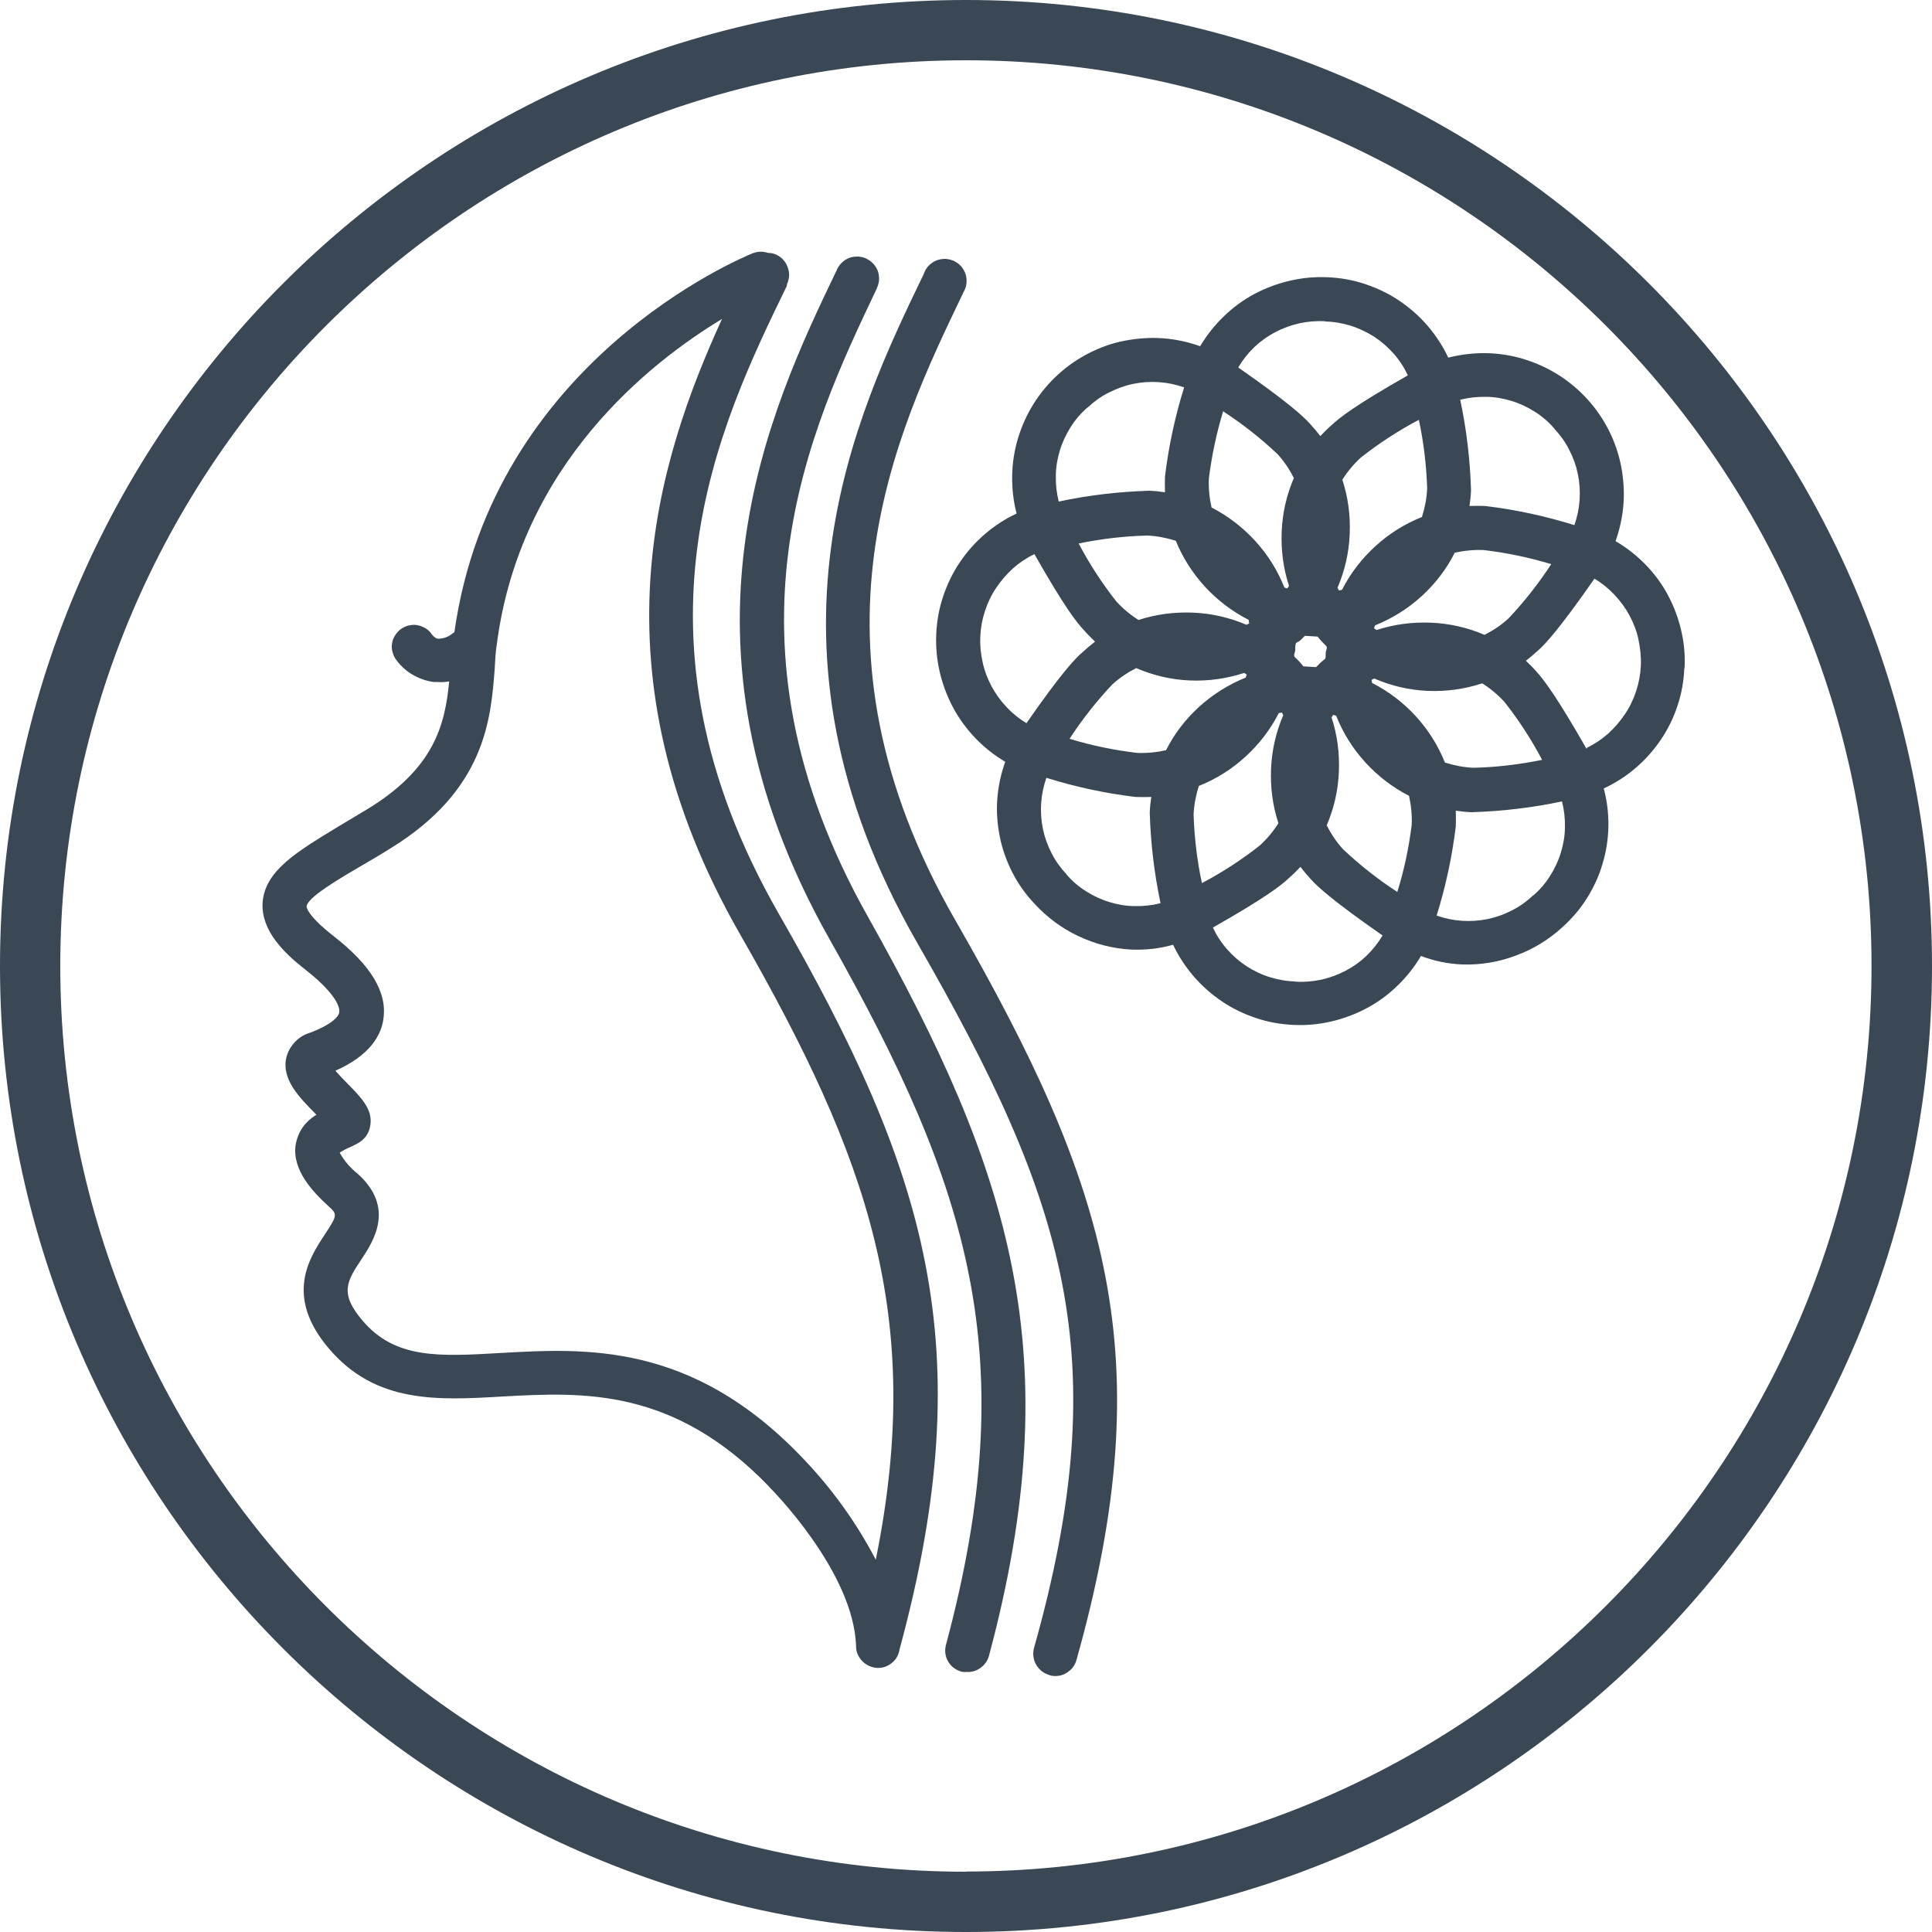<svg xmlns="http://www.w3.org/2000/svg" xmlns:xlink="http://www.w3.org/1999/xlink" id="Layer_2" viewBox="0 0 100 100"><defs><style>.cls-1{fill:none;}.cls-2{clip-path:url(#clippath-1);}.cls-3{fill:#3a4754;}.cls-4{clip-path:url(#clippath);}</style><clipPath id="clippath"><rect class="cls-1" x="13.43" y="13.43" width="73.13" height="73.13" transform="translate(-2.22 97.68) rotate(-87.4)"></rect></clipPath><clipPath id="clippath-1"><rect class="cls-1" x="13.43" y="13.43" width="73.13" height="73.13" transform="translate(-2.22 97.68) rotate(-87.4)"></rect></clipPath></defs><g id="Layer_1-2"><path class="cls-3" d="M50,0C22.43,0,0,22.43,0,50s22.43,50,50,50,50-22.43,50-50S77.57,0,50,0M50,96.88c-25.85,0-46.88-21.03-46.88-46.88S24.15,3.12,50,3.12s46.87,21.03,46.87,46.87-21.03,46.88-46.87,46.88Z"></path><g class="cls-4"><g class="cls-2"><path class="cls-3" d="M82.12,38.76c-1.56-2.73-2.21-3.57-2.56-3.96-.18-.21-.38-.41-.58-.6.22-.17.43-.35.64-.54.39-.35,1.11-1.13,2.91-3.71.38.23.73.51,1.04.84s.57.69.78,1.08c.21.4.37.81.46,1.25s.14.88.12,1.33c-.02.45-.1.88-.24,1.31-.14.43-.33.83-.58,1.2-.25.37-.54.71-.87,1.01-.34.3-.7.54-1.11.74v.05ZM79.35,46.35c-.33.31-.69.57-1.09.77-.4.21-.82.36-1.26.45-.44.09-.88.12-1.33.09-.45-.03-.88-.12-1.31-.27.47-1.51.8-3.04.99-4.61.01-.27.01-.55,0-.82.27.04.54.07.82.08,1.58-.05,3.13-.23,4.68-.56.11.44.16.88.15,1.33,0,.45-.08.89-.21,1.32-.13.43-.32.83-.56,1.21-.24.38-.53.72-.87,1.01ZM71.02,35.35l-.03-.16.14-.07c.88.38,1.81.6,2.77.64.96.04,1.9-.09,2.82-.39.43.27.81.59,1.15.96.74.94,1.39,1.94,1.95,3-1.17.24-2.35.38-3.55.41-.5-.02-1-.12-1.48-.27-.36-.89-.86-1.69-1.51-2.4-.65-.71-1.4-1.28-2.26-1.72ZM72.33,46.17c-1-.65-1.94-1.39-2.81-2.21-.34-.37-.62-.79-.85-1.24.38-.89.59-1.81.63-2.77.04-.96-.08-1.9-.38-2.82l.09-.13.15.05c.36.9.86,1.7,1.51,2.41.65.71,1.4,1.29,2.26,1.73.11.49.16.99.14,1.5-.15,1.19-.39,2.35-.75,3.49ZM67.05,50.8c-.45-.01-.89-.09-1.32-.22s-.83-.33-1.21-.57c-.38-.25-.71-.54-1.01-.88s-.54-.71-.73-1.12c2.75-1.56,3.57-2.21,3.93-2.56.21-.18.41-.38.6-.58.17.22.35.43.54.64.35.39,1.13,1.11,3.71,2.91-.23.39-.51.74-.83,1.05s-.69.57-1.09.78c-.4.21-.82.36-1.26.46-.44.09-.89.13-1.34.1ZM61.78,42.16c.02-.5.12-1,.27-1.48.9-.36,1.7-.86,2.41-1.51s1.29-1.4,1.73-2.26l.16-.03.07.14c-.38.89-.59,1.81-.63,2.77-.04.96.08,1.9.38,2.82-.27.43-.59.81-.96,1.15-.94.74-1.94,1.39-3,1.95-.25-1.17-.39-2.35-.43-3.54h0ZM60.36,38.83c-.49.11-.99.16-1.5.14-1.19-.14-2.35-.38-3.5-.73.65-1,1.39-1.94,2.21-2.81.37-.34.79-.62,1.24-.85.88.38,1.81.6,2.77.64.96.04,1.9-.09,2.82-.39l.13.09-.05.15c-.89.36-1.69.86-2.41,1.51-.71.65-1.29,1.4-1.72,2.26h0ZM55.2,45.25c-.31-.33-.57-.69-.77-1.09-.21-.4-.36-.82-.45-1.26-.09-.44-.12-.88-.09-1.33.03-.45.12-.88.27-1.31,1.51.47,3.04.8,4.61.99.27.01.55.01.82,0-.04.27-.07.54-.08.82.05,1.58.23,3.13.56,4.68-.44.11-.88.16-1.33.15-.45,0-.89-.08-1.32-.21-.43-.13-.83-.32-1.21-.56-.38-.24-.72-.53-1.01-.87ZM53.14,37.44c-.38-.23-.73-.51-1.04-.84-.31-.33-.57-.69-.78-1.08-.21-.4-.37-.81-.46-1.25-.1-.44-.14-.88-.12-1.33.02-.45.1-.88.24-1.31s.33-.83.58-1.2.54-.71.87-1.01c.34-.3.7-.54,1.11-.74,1.56,2.75,2.21,3.57,2.56,3.93.18.21.38.41.58.6-.22.17-.43.35-.64.54-.39.33-1.11,1.09-2.91,3.68ZM56.3,21.09c.33-.31.69-.57,1.09-.77s.82-.36,1.26-.45c.44-.09.88-.12,1.33-.09s.88.12,1.31.27c-.47,1.51-.8,3.04-.99,4.61-.01.27-.01.55,0,.82-.27-.04-.54-.07-.82-.08-1.58.05-3.13.23-4.68.56-.11-.44-.16-.88-.15-1.33,0-.45.08-.89.21-1.32.13-.43.32-.83.56-1.21.24-.38.53-.72.87-1.01ZM64.63,32.11l.03.16-.14.07c-.89-.38-1.81-.59-2.77-.63-.96-.04-1.9.08-2.82.38-.43-.27-.81-.59-1.15-.96-.74-.94-1.39-1.94-1.95-3,1.17-.24,2.35-.38,3.55-.41.5.02,1,.12,1.48.27.36.89.87,1.68,1.52,2.39.65.7,1.4,1.27,2.26,1.71v.03ZM63.31,21.29c1,.65,1.94,1.39,2.81,2.21.34.37.62.79.85,1.24-.38.89-.59,1.81-.63,2.77-.04.96.08,1.9.38,2.82l-.09.13-.15-.05c-.36-.9-.86-1.7-1.51-2.41s-1.4-1.29-2.26-1.73c-.11-.49-.16-.99-.14-1.5.15-1.2.4-2.37.75-3.52v.03ZM68.6,34.09c-.08.07-.17.13-.25.21-.08.08-.16.16-.23.23l-.33-.02-.33-.02c-.07-.08-.13-.17-.21-.25-.08-.08-.16-.16-.23-.23-.08-.08,0-.22.02-.33,0-.11,0-.22.02-.33,0-.11.17-.13.25-.21.08-.08.16-.16.23-.23l.33.02.33.02c.07.08.13.17.21.25.08.08.16.16.23.23.08.08,0,.22-.02.33,0,.11,0,.22-.02.33ZM68.6,16.64c.45.01.89.09,1.32.22.43.14.83.33,1.21.57.38.25.71.54,1.01.88.3.34.54.71.73,1.12-2.75,1.56-3.56,2.21-3.93,2.56-.21.18-.41.38-.6.58-.17-.22-.35-.43-.54-.64-.35-.39-1.13-1.11-3.71-2.91.23-.39.51-.74.83-1.05.33-.31.69-.57,1.09-.78.4-.21.82-.36,1.26-.46.44-.09.89-.13,1.34-.1ZM73.87,25.28c-.02.5-.12,1-.27,1.48-.9.36-1.7.86-2.41,1.51s-1.29,1.4-1.73,2.26l-.16.03-.07-.14c.38-.89.59-1.81.63-2.77.04-.96-.08-1.9-.38-2.82.27-.43.59-.81.96-1.15.94-.74,1.94-1.39,3-1.95.25,1.17.39,2.35.43,3.54h0ZM75.29,28.61c.49-.11.99-.16,1.5-.14,1.19.14,2.35.38,3.5.73-.65,1-1.39,1.94-2.21,2.81-.37.34-.79.62-1.24.85-.89-.38-1.81-.59-2.77-.63-.96-.04-1.9.08-2.82.38l-.13-.09.05-.15c.89-.36,1.7-.86,2.41-1.51.71-.65,1.29-1.4,1.72-2.26h0ZM80.45,22.19c.31.33.57.69.77,1.09.21.4.36.82.45,1.26.09.44.12.88.09,1.33-.03.45-.12.88-.27,1.31-1.51-.47-3.04-.8-4.61-.99-.27-.01-.55-.01-.82,0,.04-.27.07-.54.08-.82-.05-1.58-.23-3.13-.56-4.68.44-.11.88-.16,1.33-.15.45,0,.89.08,1.32.21.43.13.83.32,1.21.56.38.24.72.53,1.01.87ZM87.19,34.6c.04-.66-.02-1.31-.17-1.96-.15-.65-.38-1.26-.69-1.84-.31-.58-.7-1.11-1.16-1.58-.46-.47-.98-.88-1.55-1.21.22-.62.36-1.26.41-1.92.05-.66,0-1.31-.12-1.96-.13-.65-.34-1.27-.64-1.86-.3-.59-.67-1.13-1.12-1.62-.45-.49-.95-.91-1.51-1.26-.56-.35-1.16-.62-1.79-.81-.63-.19-1.28-.29-1.94-.3-.66-.01-1.31.07-1.95.23-.28-.6-.64-1.15-1.07-1.65-.43-.5-.92-.93-1.47-1.3-.55-.37-1.14-.65-1.77-.86s-1.27-.32-1.93-.35c-.66-.03-1.31.03-1.96.18-.64.15-1.26.38-1.84.69-.58.31-1.11.7-1.58,1.16-.48.46-.88.97-1.22,1.54-.62-.22-1.26-.36-1.92-.41-.66-.05-1.31,0-1.96.12s-1.27.34-1.86.64c-.59.3-1.13.67-1.62,1.12-.49.45-.91.95-1.26,1.51-.35.56-.62,1.16-.81,1.79-.19.63-.29,1.28-.3,1.94-.01.66.06,1.31.23,1.95-.6.28-1.15.64-1.65,1.07-.5.43-.93.92-1.3,1.47s-.65,1.14-.86,1.77c-.21.63-.32,1.27-.35,1.93s.03,1.31.18,1.96c.15.64.38,1.26.69,1.84.31.58.7,1.11,1.16,1.59.46.48.97.88,1.54,1.22-.22.62-.36,1.26-.41,1.92-.05.66,0,1.31.13,1.96.13.65.35,1.26.65,1.85.3.59.68,1.12,1.13,1.6.65.71,1.41,1.28,2.28,1.69s1.79.65,2.75.7c.73.03,1.45-.05,2.16-.25.28.6.64,1.14,1.07,1.64.43.5.92.93,1.47,1.3.55.37,1.14.65,1.77.86.63.21,1.27.32,1.93.35.66.03,1.31-.03,1.95-.18.64-.15,1.26-.38,1.84-.69.58-.31,1.11-.7,1.58-1.16.48-.46.88-.97,1.22-1.54.68.26,1.39.41,2.13.44.96.03,1.88-.12,2.78-.46.9-.33,1.7-.82,2.41-1.47.49-.44.92-.94,1.27-1.5.35-.56.63-1.16.81-1.79.19-.63.29-1.28.3-1.94s-.07-1.31-.24-1.95c.6-.28,1.15-.63,1.65-1.06.5-.43.94-.92,1.31-1.47.37-.55.66-1.14.86-1.76.21-.63.32-1.27.35-1.93Z"></path><path class="cls-3" d="M18.77,68.36c-1.22-1.42-.81-2.05-.06-3.18.61-.93,1.76-2.66-.19-4.42-.39-.31-.7-.67-.94-1.1.19-.12.38-.22.58-.3l.32-.16c.39-.21.63-.53.69-.97.12-.8-.45-1.4-1.18-2.14-.17-.17-.43-.44-.63-.67,1.82-.8,2.37-1.87,2.48-2.65.22-1.39-.63-2.81-2.59-4.33-1.4-1.1-1.38-1.51-1.38-1.52.02-.46,1.69-1.44,2.91-2.15.44-.26.91-.53,1.4-.84,4.95-3.03,5.23-6.7,5.43-9.38.02-.41.04-.8.1-1.17,1.2-9.35,7.95-14.63,11.66-16.87-3.32,7.27-6.9,18.21.96,31.89,6.62,11.56,9.54,19.79,7,32.33-1.03-1.97-2.32-3.75-3.87-5.35-5.68-5.91-11.16-5.6-15.54-5.35-3.16.18-5.45.33-7.15-1.67ZM39.84,76.99s4.37,4.35,4.47,8.24c0,.14.03.28.09.41.06.13.14.25.24.35.1.1.22.18.35.24.13.06.27.09.41.1h.07c.27,0,.51-.1.72-.28s.33-.41.37-.68c4.27-15.7,1.38-24.78-6.26-38.09-8.29-14.47-3.06-25.32.43-32.49v-.07c.04-.09.07-.17.09-.27.02-.09.03-.19.02-.28,0-.09-.02-.19-.05-.28-.03-.09-.07-.18-.11-.26-.05-.08-.11-.15-.17-.22-.07-.07-.14-.12-.22-.17-.08-.05-.17-.09-.26-.11-.09-.03-.18-.04-.28-.04-.27-.09-.53-.08-.79.02-.55.22-13.46,5.56-15.44,19.61l-.09.06c-.21.18-.45.27-.73.28-.05,0-.2,0-.42-.32-.09-.11-.2-.2-.33-.26-.13-.07-.26-.11-.4-.13-.14-.02-.28,0-.42.03-.14.04-.27.1-.38.18s-.21.19-.29.31c-.08.12-.13.25-.16.39s-.03.28,0,.42c.03.14.08.27.15.39.23.34.52.62.87.83.35.21.73.35,1.13.4h.19c.21.02.41,0,.61-.03-.22,2.27-.78,4.53-4.3,6.65-.48.29-.93.56-1.37.82-2.24,1.36-3.88,2.33-3.99,4-.07,1.46,1.14,2.61,2.23,3.46,1.37,1.07,1.79,1.84,1.74,2.18-.01.25-.46.68-1.5,1.07-.31.09-.57.25-.79.48-.22.23-.37.5-.45.81-.26,1.13.69,2.08,1.52,2.92l.04.04c-.6.36-.96.88-1.08,1.57-.18,1.29.88,2.41,1.69,3.15.47.43.5.45-.18,1.48-.79,1.2-2.11,3.19.23,5.92,2.43,2.84,5.62,2.66,9.02,2.46,4.11-.22,8.8-.48,13.77,4.69Z"></path><path class="cls-3" d="M49.77,86.53c.08.01.16.02.24.01.27.02.52-.05.74-.21s.37-.37.44-.63c4.17-15.56,1.14-25.05-6.25-38.22-8.15-14.45-3-25.3.42-32.5l.03-.07c.06-.14.1-.28.11-.43,0-.15-.01-.3-.06-.44-.05-.14-.13-.27-.23-.38-.1-.11-.22-.2-.36-.27s-.28-.1-.43-.11c-.15,0-.3.01-.44.06s-.27.13-.38.23c-.11.1-.2.22-.27.36l-.03.07c-3.44,7.16-9.11,19.12-.37,34.6,7.27,12.88,10.03,21.62,6.04,36.51-.04.15-.06.3-.04.45.02.15.06.3.14.43s.17.25.3.34c.12.09.26.16.41.2Z"></path><path class="cls-3" d="M54.32,86.71c.08.02.17.04.25.04.27.01.51-.06.72-.22.22-.16.36-.36.43-.62,4.42-15.71,1.64-24.49-6.25-38.24-8.32-14.44-3.08-25.29.36-32.46l.03-.07c.08-.14.14-.28.16-.44s.01-.32-.03-.47c-.04-.15-.12-.29-.22-.42-.1-.12-.23-.22-.37-.29-.14-.07-.3-.11-.46-.12-.16,0-.32.02-.47.08-.15.06-.28.15-.39.26s-.2.25-.25.4l-.03.07c-3.45,7.15-9.22,19.11-.32,34.6,7.72,13.43,10.27,21.48,6.04,36.49-.04.15-.05.29-.03.44.02.15.06.29.14.42.07.13.17.24.29.34.12.09.25.16.4.2Z"></path></g></g></g></svg>